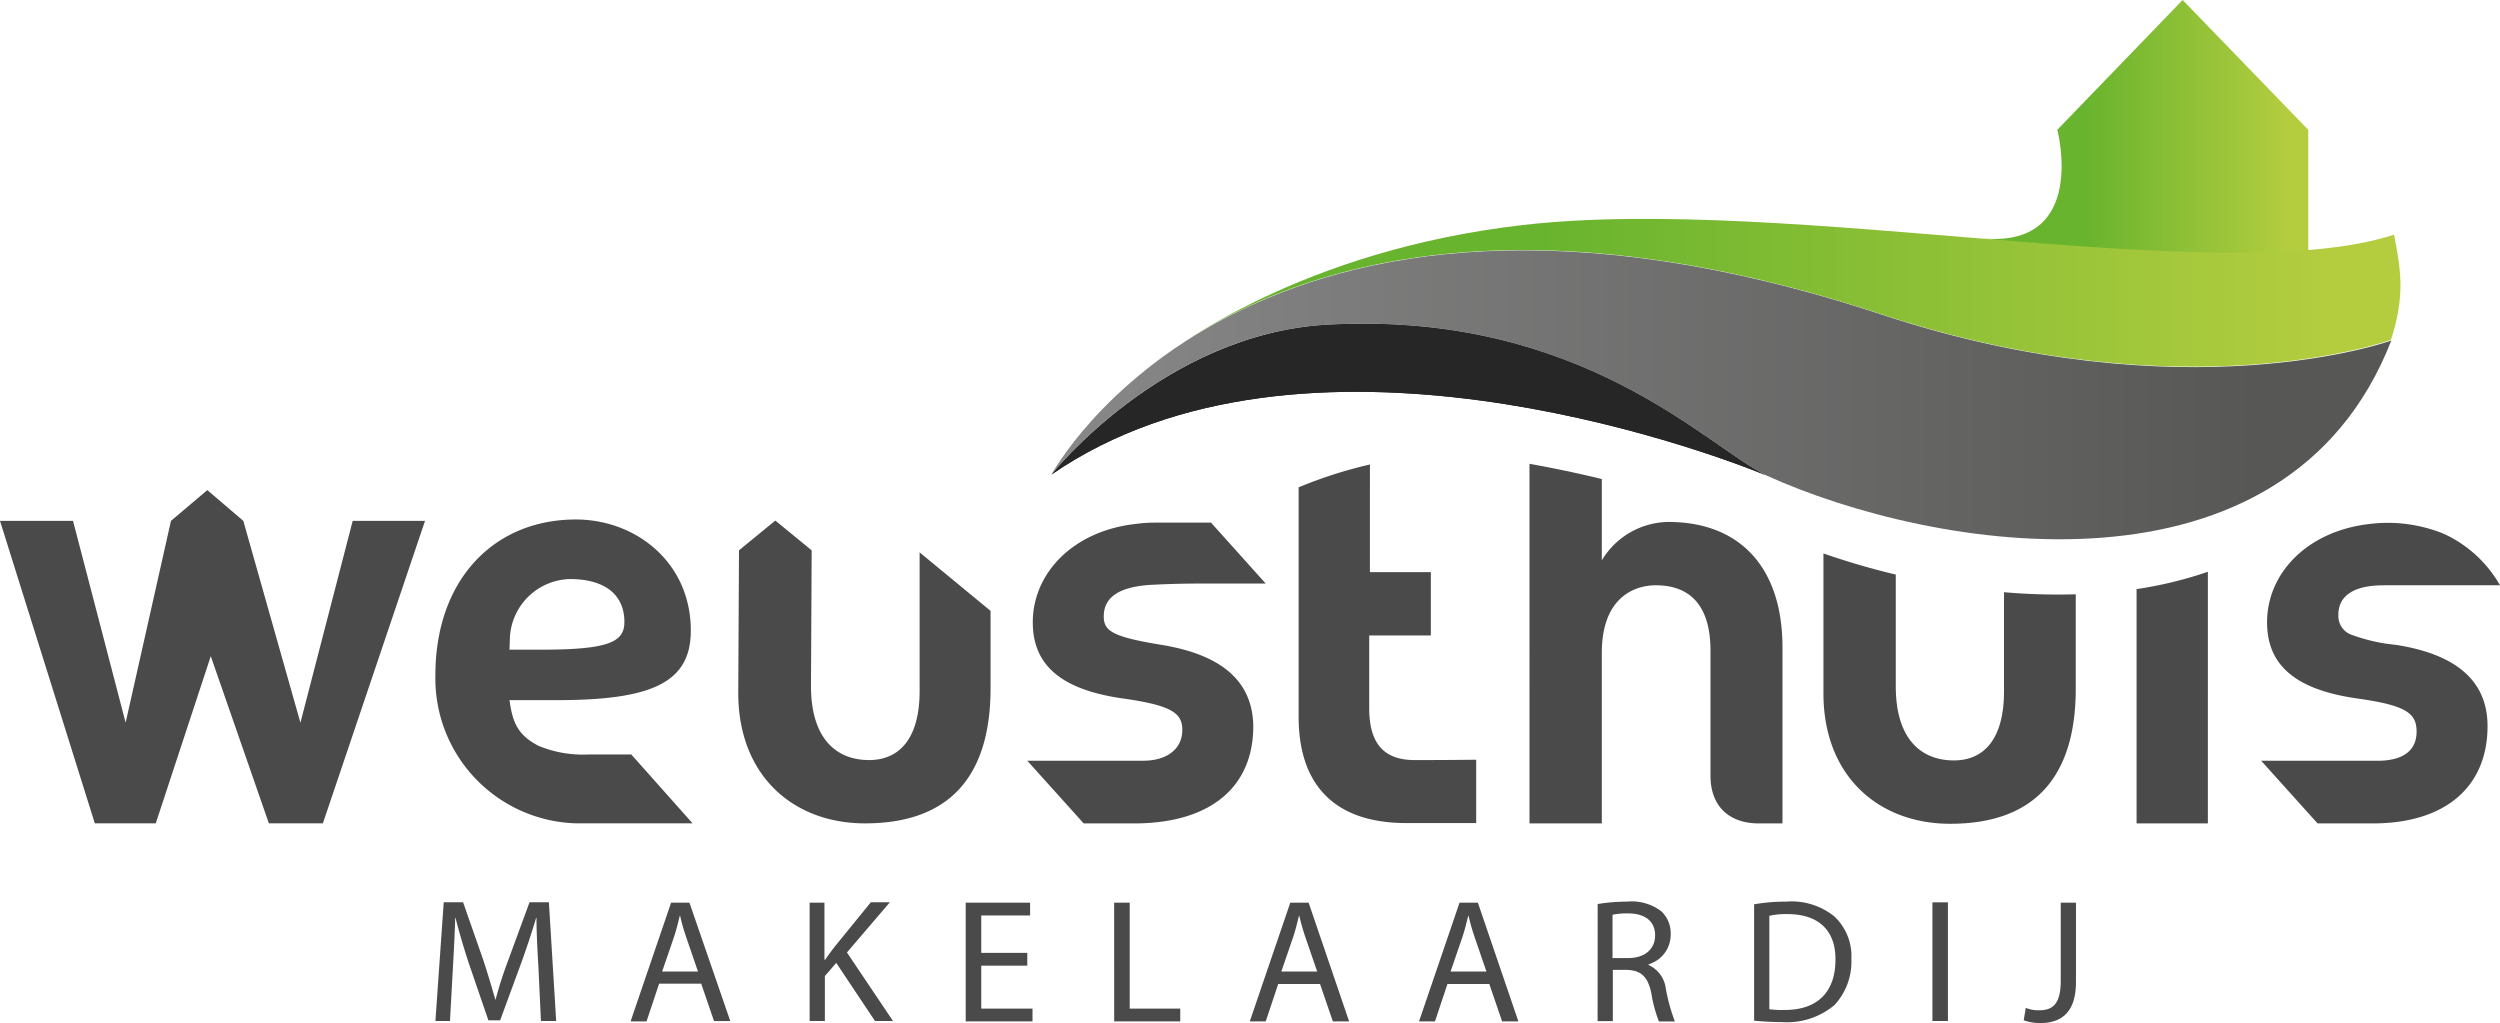<svg xmlns="http://www.w3.org/2000/svg" xmlns:xlink="http://www.w3.org/1999/xlink" id="logo-weusthuis" width="219.438" height="89.804" viewBox="0 0 219.438 89.804"><defs><linearGradient id="linear-gradient" x1="-0.001" y1="0.5" x2="1" y2="0.5" gradientUnits="objectBoundingBox"><stop offset="0.317" stop-color="#69b42e"></stop><stop offset="0.944" stop-color="#b4cd3f"></stop></linearGradient><linearGradient id="linear-gradient-2" y1="0.5" x2="1" y2="0.5" gradientUnits="objectBoundingBox"><stop offset="0.017" stop-color="#878787"></stop><stop offset="0.901" stop-color="#575756"></stop></linearGradient><linearGradient id="linear-gradient-3" x1="0" y1="0.501" x2="1" y2="0.501" xlink:href="#linear-gradient"></linearGradient></defs><path id="Path_46" data-name="Path 46" d="M37.307,144.3H30.958L26.37,162.016,21.357,144.3l-3.16-2.7-3.19,2.7-3.98,17.712L6.41,144.3H0l8.324,26.552h5.347l4.83-14.674,5.1,14.674h4.739Zm18.107,20.507h-3.8a10.192,10.192,0,0,1-4.344-.76c-1.884-.972-2.279-2.127-2.552-4.01h4.1c8.324,0,11.818-1.489,11.818-6.106,0-6.015-4.861-9.752-10.086-9.752-7.2,0-12.334,5.286-12.334,13.671a12.718,12.718,0,0,0,12.365,13H60.791ZM44.75,154.785a5.409,5.409,0,0,1,5.286-5.377c2.886,0,4.77,1.246,4.77,3.767,0,1.762-1.367,2.43-7.291,2.43H44.72Zm57.176.395c-4.284-.7-5.043-1.215-5.043-2.491,0-1.489,1.033-2.552,4.01-2.765,1.094-.061,2.734-.122,4.405-.122h5.8l-4.8-5.347h-4.952s-.668,0-1.215.061l-.516.061c-5.468.638-8.962,4.344-8.962,8.628,0,3.828,2.582,5.924,7.9,6.684,4.344.608,5.225,1.306,5.225,2.765,0,1.61-1.276,2.7-3.433,2.7H90.169l4.952,5.5h4.8c6.5-.122,10.086-3.311,10.086-8.537C109.947,158.309,107.152,156.031,101.926,155.18Zm-21.206-8.112v12.152c0,4.284-1.853,6.076-4.436,6.076-2.856,0-5.1-1.853-5.1-6.5l.061-11.909-3.19-2.613-3.19,2.613L64.8,159.4c0,7.322,4.891,11.453,11.119,11.453,7.322,0,11.028-4.01,11.028-11.879V152.2l-6.228-5.134Zm128.509,2.886h10.208a10.892,10.892,0,0,0-4.952-4.527,13.076,13.076,0,0,0-6.532-.851c-5.468.638-8.962,4.344-8.962,8.628,0,3.828,2.582,5.924,7.9,6.684,4.344.608,5.225,1.306,5.225,2.917s-1.124,2.552-3.433,2.552H198.475l4.952,5.5h4.831c6.5,0,10.086-3.311,10.086-8.537,0-4.01-2.8-6.319-8.051-7.139a15.277,15.277,0,0,1-4.041-.942,1.75,1.75,0,0,1-1-1.64c-.03-1.458.972-2.643,3.98-2.643Z" transform="translate(0 -98.581)" fill="#4a4a4a"></path><g id="Group_48" data-name="Group 48" transform="translate(38.219 79.141)"><path id="Path_47" data-name="Path 47" d="M134.853,266.424c-.091-1.458-.182-3.22-.182-4.5h-.03c-.365,1.215-.79,2.521-1.306,3.949l-1.853,5.043h-1.033l-1.7-4.952c-.486-1.489-.881-2.825-1.185-4.041h-.03c-.03,1.306-.122,3.038-.213,4.618l-.243,4.435H125.8l.729-10.42h1.7l1.762,5.043c.425,1.276.76,2.43,1.063,3.494h.03a34.972,34.972,0,0,1,1.124-3.494l1.853-5.043h1.7l.638,10.42h-1.337l-.213-4.557Zm10.572,1.306-1.094,3.281h-1.4l3.555-10.42h1.61l3.585,10.39h-1.428l-1.124-3.281h-3.706Zm3.433-1.063-1.033-3.008a18.606,18.606,0,0,1-.547-1.914h-.03c-.152.608-.3,1.246-.516,1.884l-1.033,3.008h3.16Zm9.752-6.076h1.337V265.6h.061c.273-.395.547-.76.82-1.124l3.19-3.919h1.671l-3.767,4.405,4.041,6.015h-1.58l-3.4-5.1-1,1.154v3.949h-1.337v-10.39Zm19.14,5.529H173.71v3.767h4.5v1.124h-5.863v-10.42h5.651v1.124H173.71V265h4.041v1.124Zm7.625-5.529h1.367v9.3h4.436v1.124h-5.8Zm14.4,7.139-1.094,3.281h-1.4l3.555-10.42h1.61L206,271.012h-1.428l-1.124-3.281Zm3.433-1.063-1.033-3.008a18.615,18.615,0,0,1-.547-1.914h-.03c-.152.608-.3,1.246-.516,1.884l-1.033,3.008h3.16Zm11.423,1.063-1.094,3.281h-1.4l3.555-10.42h1.61l3.555,10.42h-1.428l-1.124-3.281Zm3.433-1.063-1.033-3.008a18.618,18.618,0,0,1-.547-1.914h-.03c-.152.608-.3,1.246-.517,1.884l-1.033,3.008h3.16Zm9.752-5.955a15.82,15.82,0,0,1,2.582-.213,4.289,4.289,0,0,1,3.008.851,2.649,2.649,0,0,1,.82,2.005A2.707,2.707,0,0,1,232.283,266v.061a2.617,2.617,0,0,1,1.519,2.1,16.366,16.366,0,0,0,.79,2.856h-1.4a11.877,11.877,0,0,1-.668-2.491c-.3-1.428-.881-1.975-2.1-2.035h-1.276v4.5h-1.337Zm1.337,4.739h1.367c1.428,0,2.339-.79,2.339-1.975,0-1.337-.972-1.944-2.4-1.944a5.962,5.962,0,0,0-1.337.122v3.8Zm12.365-4.709a15.9,15.9,0,0,1,2.856-.243,5.952,5.952,0,0,1,4.223,1.306,4.773,4.773,0,0,1,1.489,3.737,5.584,5.584,0,0,1-1.489,4.041,6.484,6.484,0,0,1-4.618,1.489c-.972,0-1.762-.061-2.43-.122V260.743Zm1.367,9.205a8.809,8.809,0,0,0,1.367.061c2.886,0,4.436-1.61,4.436-4.405.03-2.461-1.367-4.01-4.223-4.01a6.7,6.7,0,0,0-1.58.152Zm15.676-9.357v10.39H257.2v-10.42h1.367Zm9.874,0H269.8v6.957c0,2.765-1.367,3.615-3.16,3.615a4.484,4.484,0,0,1-1.428-.243l.182-1.094a2.894,2.894,0,0,0,1.154.213c1.215,0,1.914-.547,1.914-2.582v-6.866Z" transform="translate(-125.8 -260.5)" fill="#4a4a4a"></path></g><g id="Group_49" data-name="Group 49" transform="translate(134.251 40.71)"><path id="Path_48" data-name="Path 48" d="M441.9,165.565h6.349V150.588c0-4.8,2.795-5.924,4.739-5.924,2.886,0,4.8,1.641,4.8,5.742v10.967c0,2.7,1.641,4.193,4.253,4.193h2.066V150.132c0-7.139-3.828-11.028-10.026-11.028a6.912,6.912,0,0,0-5.833,3.372v-7.139c-2.005-.486-4.132-.942-6.349-1.337Zm41.651-20.294v8.689c0,4.284-1.823,6.076-4.4,6.076-2.856,0-5.1-1.853-5.1-6.5v-9.813a65.585,65.585,0,0,1-6.349-1.853v12.274c0,7.322,4.891,11.453,11.119,11.453,7.322,0,11.028-4.01,11.028-11.879v-8.263A54.561,54.561,0,0,1,483.551,145.271Zm11.636,20.294h6.258V143.479A35.507,35.507,0,0,1,495.187,145Z" transform="translate(-441.9 -134)" fill="#4a4a4a"></path></g><g id="Group_50" data-name="Group 50" transform="translate(113.987 40.77)"><path id="Path_49" data-name="Path 49" d="M385.377,160.145c-2.522,0-3.98-1.276-3.98-4.527v-6.41h5.408v-5.56h-5.347V134.2a39.425,39.425,0,0,0-6.258,2.005v20.142c0,5.894,3.069,9.327,9.448,9.327h6.137v-5.56C388.324,160.145,386.137,160.145,385.377,160.145Z" transform="translate(-375.2 -134.2)" fill="#4a4a4a"></path></g><g id="Group_51" data-name="Group 51" transform="translate(92.296)"><path id="Path_50" data-name="Path 50" d="M601.527,22.421V11.393L590.5,0l-11,11.393s2.734,10.329-6.5,9.539C572.969,20.932,590.56,23.271,601.527,22.421Z" transform="translate(-491.216)" fill="url(#linear-gradient)"></path><path id="Path_51" data-name="Path 51" d="M328.1,93.61c-14.491.79-24.3,13.155-24.3,13.155,22.056-15.19,57.206-2.187,62.705.061C361.31,104.3,350.282,92.425,328.1,93.61Z" transform="translate(-303.8 -65.113)" fill="#262626"></path><path id="Path_52" data-name="Path 52" d="M328.1,93.61c-14.491.79-24.3,13.155-24.3,13.155,22.056-15.19,57.206-2.187,62.705.061C361.31,104.3,350.282,92.425,328.1,93.61Z" transform="translate(-303.8 -65.113)" fill="#262626"></path><path id="Path_53" data-name="Path 53" d="M376.683,77.972c-55.6-18.38-72.883,14.036-72.883,14.036s9.813-12.4,24.3-13.155c22.147-1.185,33.175,10.663,38.4,13.215,14.7,6.684,45.662,11.879,54.9-11.818C421.372,80.251,403.326,86.782,376.683,77.972Z" transform="translate(-303.8 -50.356)" fill="url(#linear-gradient-2)"></path><path id="Path_54" data-name="Path 54" d="M440.3,64.625c-15.221,4.952-53.075-3.524-76.437-.851-19.292,2.218-30.593,10.6-33.266,12.79,9.874-7.929,29.682-16.527,64.71-4.952,26.674,8.81,44.72,2.248,44.72,2.248C441.306,69.942,440.881,67.663,440.3,64.625Z" transform="translate(-322.458 -44.027)" fill="url(#linear-gradient-3)"></path></g></svg>